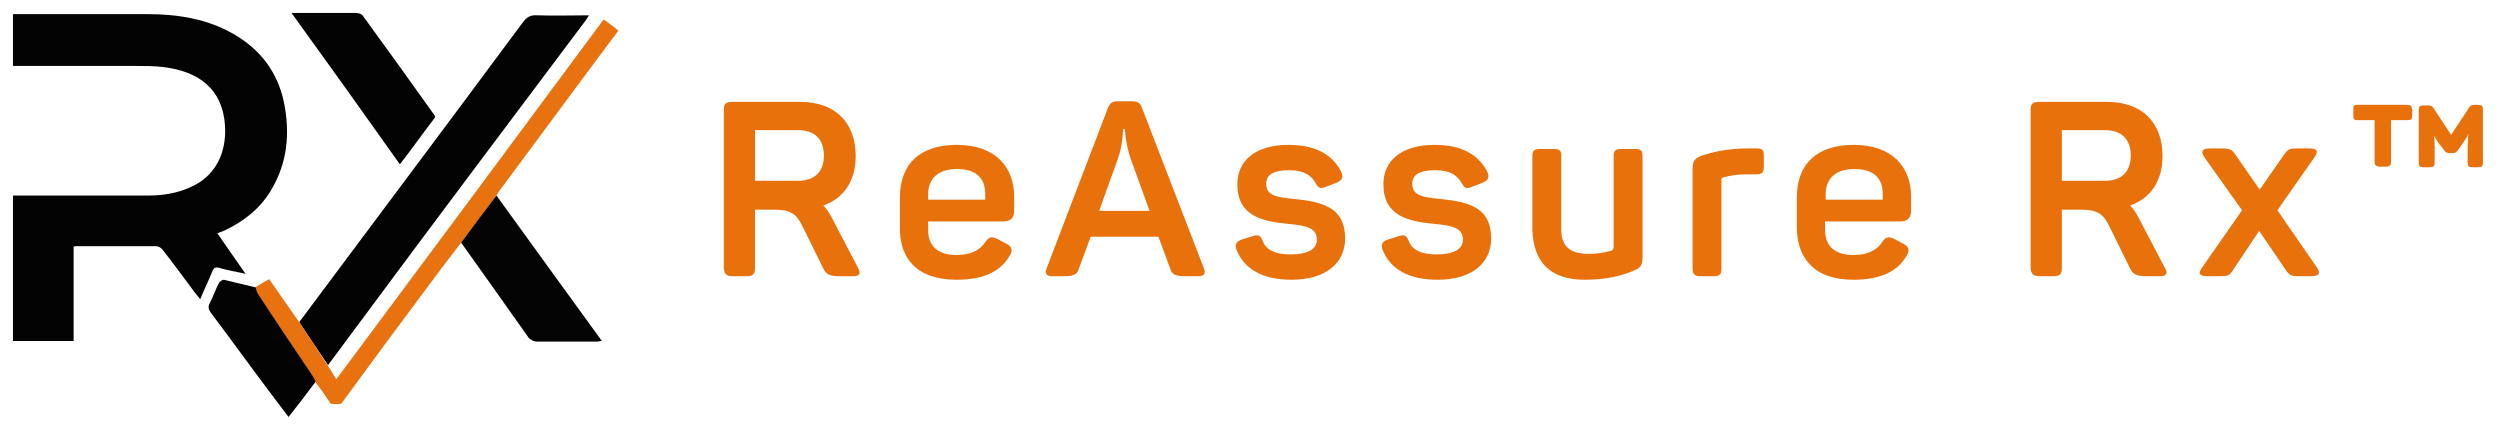 <?xml version="1.0" encoding="utf-8"?>
<!-- Generator: Adobe Illustrator 26.0.0, SVG Export Plug-In . SVG Version: 6.00 Build 0)  -->
<svg version="1.1" id="Layer_1" xmlns="http://www.w3.org/2000/svg" xmlns:xlink="http://www.w3.org/1999/xlink" x="0px" y="0px"
	 viewBox="0 0 424.5 73" style="enable-background:new 0 0 424.5 73;" xml:space="preserve">
<style type="text/css">
	.st0{fill:#030303;}
	.st1{fill:#E7720F;}
	.st2{fill:#040404;}
	.st3{fill:#E8710C;}
</style>
<path class="st0" d="M36.9,39.6c1.6,2.3,3.1,4.5,4.8,6.9c-1.7-0.4-3.1-0.6-4.4-1c-0.7-0.2-1-0.1-1.3,0.7c-0.6,1.5-1.3,2.9-2,4.6
	c-0.3-0.4-0.6-0.7-0.9-1.1c-1.8-2.4-3.6-4.9-5.5-7.3c-0.2-0.3-0.7-0.6-1.1-0.6c-4.5,0-9.1,0-13.6,0c-0.1,0-0.2,0-0.4,0.1
	c0,5.3,0,10.6,0,16c-3.5,0-6.9,0-10.3,0c0-8.2,0-16.4,0-24.7c0.4,0,0.8,0,1.2,0c7.3,0,14.6,0,21.9,0c2.4,0,4.8-0.4,7-1.4
	c4.4-1.9,6.2-6,5.9-10.5c-0.4-6.3-4.6-9.2-10.4-9.9c-1.5-0.2-3.1-0.2-4.7-0.2c-6.9,0-13.9,0-20.9,0c0-2.9,0-5.8,0-8.8
	c0.3,0,0.7,0,1.1,0c7.2,0,14.4,0,21.7,0c5.2,0,10.2,0.8,14.7,3.4c4.5,2.6,7.4,6.4,8.5,11.5c1.1,5.4,0.6,10.5-2.3,15.2
	c-1.9,3.1-4.7,5.2-7.9,6.7C37.7,39.3,37.4,39.4,36.9,39.6z"/>
<path class="st0" d="M50.8,54.7C63.4,37.8,76.1,20.9,88.7,3.9c0.7-1,1.4-1.4,2.6-1.3c2.8,0.1,5.7,0,8.7,0c-0.2,0.4-0.4,0.6-0.5,0.8
	c-13,17.3-26,34.6-38.9,52c-1.6,2.2-3.3,4.4-4.9,6.6C54,59.5,52.4,57.1,50.8,54.7z"/>
<path class="st1" d="M50.8,54.7c1.6,2.4,3.2,4.8,4.8,7.3c0.5,0.7,0.9,1.5,1.5,2.4c15.2-20.4,30.3-40.7,45.4-61.1
	c0.9,0.7,1.7,1.2,2.5,1.9c-2.5,3.3-4.9,6.6-7.3,9.8c-4.3,5.8-8.6,11.6-12.9,17.4c-0.2,0.2-0.3,0.5-0.5,0.8c-2,2.7-4,5.4-6,8
	c-2.1,2.7-4.2,5.5-6.2,8.2c-4.7,6.3-9.3,12.5-13.9,18.8c-0.1,0.2-0.3,0.4-0.4,0.4c-0.5,0-1,0-1.6,0c-0.8-1.2-1.7-2.5-2.7-3.8
	c-0.2-0.4-0.4-0.7-0.6-1.1c-3.1-4.6-6.1-9.2-9.2-13.8c-0.2-0.3-0.3-0.7-0.4-1.1c0.8-0.5,1.5-0.9,2.4-1.4
	C47.4,49.8,49.1,52.3,50.8,54.7z"/>
<path class="st0" d="M49.5,2.2c0.8,0,1.3,0,1.8,0c3.1,0,6.1,0,9.2,0c0.4,0,1,0.2,1.2,0.6c4.1,5.6,8.1,11.2,12.1,16.8
	c0,0.1,0,0.1,0.1,0.3c-2,2.6-3.9,5.3-6,8C61.8,19.3,55.8,10.9,49.5,2.2z"/>
<path class="st2" d="M78.3,41.2c2-2.7,4-5.4,6-8c5.9,8.2,11.9,16.4,17.9,24.7c-0.4,0-0.6,0.1-0.8,0.1c-3.4,0-6.9,0-10.3,0
	c-0.4,0-1-0.3-1.3-0.6C85.9,51.9,82.1,46.5,78.3,41.2z"/>
<path class="st0" d="M43.4,48.8c0.1,0.4,0.2,0.8,0.4,1.1c3,4.6,6.1,9.2,9.2,13.8c0.2,0.3,0.4,0.7,0.6,1.1c-1.5,2-3,4-4.6,6
	c-1.1-1.4-2.1-2.8-3.1-4.1c-3.4-4.5-6.7-9.1-10.1-13.6c-0.4-0.5-0.5-1-0.2-1.6c0.6-1.1,1-2.4,1.6-3.5c0.1-0.2,0.6-0.5,0.8-0.5
	C39.8,47.9,41.6,48.4,43.4,48.8z"/>
<g>
	<g>
		<g id="glyph-0-0">
			<path class="st3" d="M124.4,46.9h2.4c1.1,0,1.4-0.4,1.4-1.4v-9.9h3.1c2.9,0,3.9,0.6,5,2.9l3.5,7.1c0.5,1,1.1,1.3,2.8,1.3h2.4
				c1,0,1.2-0.6,0.7-1.4l-4.6-8.8c-0.4-0.7-0.8-1.3-1.3-1.8c3.4-1.2,5.5-4.1,5.5-8.4c0-5.8-3.6-9.2-9.4-9.2h-11.6
				c-1.1,0-1.4,0.4-1.4,1.4v26.8C123,46.5,123.3,46.9,124.4,46.9z M128.2,30.7v-8.6h7.3c2.8,0,4.4,1.5,4.4,4.3
				c0,2.8-1.6,4.3-4.4,4.3H128.2z"/>
		</g>
	</g>
</g>
<g>
	<g>
		<g id="glyph-0-1">
			<path class="st3" d="M162.4,47.5c4.8,0,7.5-1.5,9-4c0.6-0.9,0.5-1.6-0.5-2.1l-1.5-0.8c-1-0.5-1.5-0.4-2.1,0.5
				c-0.9,1.4-2.5,2.2-4.9,2.2c-3.1,0-4.8-1.5-4.8-4.2v-1.5h12.7c1.4,0,1.9-0.7,1.9-1.8v-2.5c0-4.8-3.1-8.7-9.7-8.7
				c-6.3,0-9.7,3.2-9.7,9v4.9C152.7,43.7,155.5,47.5,162.4,47.5z M157.6,33.9v-0.9c0-2.7,1.7-4.3,4.9-4.3c3.2,0,4.8,1.5,4.8,4.3v0.9
				H157.6z"/>
		</g>
	</g>
</g>
<g>
	<g>
		<g id="glyph-0-2">
			<path class="st3" d="M178.7,46.9h1.9c1.8,0,2.3-0.3,2.6-1.3l2-5.4h11.5l2,5.4c0.3,1,0.8,1.3,2.6,1.3h2.2c1,0,1.3-0.5,0.9-1.4
				l-10.5-27.2c-0.3-0.9-0.8-1.1-1.8-1.1h-2.2c-1,0-1.4,0.2-1.8,1.2l-10.4,27.2C177.4,46.4,177.6,46.9,178.7,46.9z M186.6,35.9
				l3.2-8.9c0.9-2.5,0.9-5,0.9-5.1h0.3c0,0,0.1,2.5,1,5.1l3.2,8.8H186.6z"/>
		</g>
	</g>
</g>
<g>
	<g>
		<g id="glyph-0-3">
			<path class="st3" d="M219.3,47.5c5.9,0,9.1-2.9,9.1-7c0-5.1-3.5-6.2-8.5-6.7c-3.2-0.3-4.9-0.6-4.9-2.6c0-1.5,1.2-2.3,3.9-2.3
				c2.7,0,3.8,1,4.5,2.2c0.5,0.9,0.8,1,1.8,0.6l1.8-0.7c0.9-0.4,1.2-0.9,0.7-1.9c-1.4-2.7-4.1-4.5-8.9-4.5c-5.8,0-8.7,2.8-8.7,6.7
				c0,5.4,4.3,6.3,8.5,6.7c3.3,0.3,5,0.7,5,2.7c0,1.6-1.5,2.5-4.5,2.5c-2.5,0-4.1-0.7-4.7-2.3c-0.4-1-0.8-1.1-1.7-0.8l-1.9,0.6
				c-0.9,0.3-1.2,0.9-0.8,1.8C211.3,45.7,214.4,47.5,219.3,47.5z"/>
		</g>
	</g>
</g>
<g>
	<g>
		<g id="glyph-0-3_00000021820577379724512310000014207607349298543753_">
			<path class="st3" d="M244.1,47.5c5.9,0,9.1-2.9,9.1-7c0-5.1-3.5-6.2-8.5-6.7c-3.2-0.3-4.9-0.6-4.9-2.6c0-1.5,1.2-2.3,3.9-2.3
				c2.7,0,3.8,1,4.5,2.2c0.5,0.9,0.8,1,1.8,0.6l1.8-0.7c0.9-0.4,1.2-0.9,0.7-1.9c-1.4-2.7-4.1-4.5-8.9-4.5c-5.8,0-8.7,2.8-8.7,6.7
				c0,5.4,4.3,6.3,8.5,6.7c3.3,0.3,5,0.7,5,2.7c0,1.6-1.5,2.5-4.5,2.5c-2.5,0-4.1-0.7-4.7-2.3c-0.4-1-0.8-1.1-1.7-0.8l-1.9,0.6
				c-0.9,0.3-1.2,0.9-0.8,1.8C236.1,45.7,239.2,47.5,244.1,47.5z"/>
		</g>
	</g>
</g>
<g>
	<g>
		<g id="glyph-0-4">
			<path class="st3" d="M269.1,47.5c4,0,6.5-0.8,8.2-1.5c1.3-0.5,1.6-1,1.6-2.3V26.5c0-1-0.3-1.2-1.3-1.2h-2.3c-1,0-1.3,0.3-1.3,1.2
				v15.4c0,0.3-0.1,0.6-0.5,0.7c-1.1,0.3-2.2,0.5-3.8,0.5c-3.1,0-4.6-1.3-4.6-4.1V26.5c0-1-0.3-1.2-1.3-1.2h-2.3
				c-1,0-1.3,0.3-1.3,1.2v12.6C260.4,44.4,263.1,47.5,269.1,47.5z"/>
		</g>
	</g>
</g>
<g>
	<g>
		<g id="glyph-0-5">
			<path class="st3" d="M288.7,46.9h2.3c1,0,1.3-0.3,1.3-1.3V30.6c0-0.3,0-0.4,0.4-0.5c1.1-0.3,2.3-0.5,4-0.5h1.5
				c1,0,1.3-0.3,1.3-1.3v-1.9c0-1-0.3-1.2-1.3-1.2h-1.4c-3.7,0-6.2,0.7-7.8,1.2c-1.3,0.5-1.6,1-1.6,2.3v16.8
				C287.4,46.5,287.7,46.9,288.7,46.9z"/>
		</g>
	</g>
</g>
<g>
	<g>
		<g id="glyph-0-1_00000089545474181653819220000012675335902929072769_">
			<path class="st3" d="M314.7,47.5c4.8,0,7.5-1.5,9-4c0.6-0.9,0.5-1.6-0.5-2.1l-1.5-0.8c-1-0.5-1.5-0.4-2.1,0.5
				c-0.9,1.4-2.5,2.2-4.9,2.2c-3.1,0-4.8-1.5-4.8-4.2v-1.5h12.7c1.4,0,1.9-0.7,1.9-1.8v-2.5c0-4.8-3.1-8.7-9.7-8.7
				c-6.3,0-9.7,3.2-9.7,9v4.9C305.1,43.7,307.9,47.5,314.7,47.5z M310,33.9v-0.9c0-2.7,1.7-4.3,4.9-4.3c3.2,0,4.8,1.5,4.8,4.3v0.9
				H310z"/>
		</g>
	</g>
</g>
<g>
	<g>
		<g id="glyph-0-0_00000148645001490567370620000008928216079708824710_">
			<path class="st3" d="M346.3,46.9h2.4c1.1,0,1.4-0.4,1.4-1.4v-9.9h3.1c2.9,0,3.9,0.6,5,2.9l3.5,7.1c0.5,1,1.1,1.3,2.8,1.3h2.4
				c1,0,1.2-0.6,0.7-1.4l-4.6-8.8c-0.4-0.7-0.8-1.3-1.3-1.8c3.4-1.2,5.5-4.1,5.5-8.4c0-5.8-3.6-9.2-9.4-9.2h-11.6
				c-1.1,0-1.4,0.4-1.4,1.4v26.8C344.9,46.5,345.2,46.9,346.3,46.9z M350.1,30.7v-8.6h7.3c2.8,0,4.4,1.5,4.4,4.3
				c0,2.8-1.6,4.3-4.4,4.3H350.1z"/>
		</g>
	</g>
</g>
<g>
	<g>
		<g id="glyph-0-7">
			<path class="st3" d="M374.9,46.9h2c1.4,0,1.7-0.1,2.3-1.1l4.4-6.6l4.5,6.6c0.6,0.9,0.9,1.1,2.3,1.1h2c1.4,0,1.7-0.5,1-1.5
				l-6.7-9.7l6.3-9c0.7-1,0.5-1.5-0.9-1.5h-2c-1.3,0-1.6,0.1-2.3,1.1l-4.1,5.9l-4.1-5.9c-0.6-0.9-1-1.1-2.4-1.1h-1.9
				c-1.5,0-1.6,0.6-1,1.5l6.4,9l-6.7,9.6C373.2,46.4,373.3,46.9,374.9,46.9z"/>
		</g>
	</g>
</g>
<g>
	<g>
		<g id="glyph-1-0">
			<path class="st3" d="M408.6,17.8h-8.2c-0.8,0-0.8,0.1-0.8,0.9v0.8c0,0.7,0,0.9,0.8,0.9h2.8v7c0,0.7,0.3,0.9,1,0.9h0.8
				c0.8,0,1-0.2,1-0.9v-7h2.7c0.7,0,0.9-0.1,0.9-0.9v-0.8C409.5,17.9,409.3,17.8,408.6,17.8z M420.6,17.8h-0.5c-0.5,0-0.8,0.3-1,0.7
				l-2.9,4.4l-2.9-4.4c-0.3-0.5-0.5-0.6-1.1-0.6h-0.5c-0.8,0-1,0.1-1,0.9v8.7c0,0.7,0.1,0.9,0.9,0.9h0.9c0.8,0,0.9-0.2,0.9-0.9v-2.6
				c0-0.5,0-1.1-0.1-1.8c0.2,0.3,0.4,0.5,0.5,0.8l1.2,1.6c0.3,0.4,0.5,0.5,1,0.5h0.4c0.6,0,0.7-0.2,1.1-0.7l1.1-1.6
				c0.2-0.3,0.4-0.6,0.5-1c0,0.9-0.1,1.7-0.1,2.2v2.6c0,0.7,0.1,0.9,0.9,0.9h0.8c0.8,0,0.9-0.2,0.9-0.9v-8.7
				C421.6,17.9,421.4,17.8,420.6,17.8z"/>
		</g>
	</g>
</g>
</svg>
